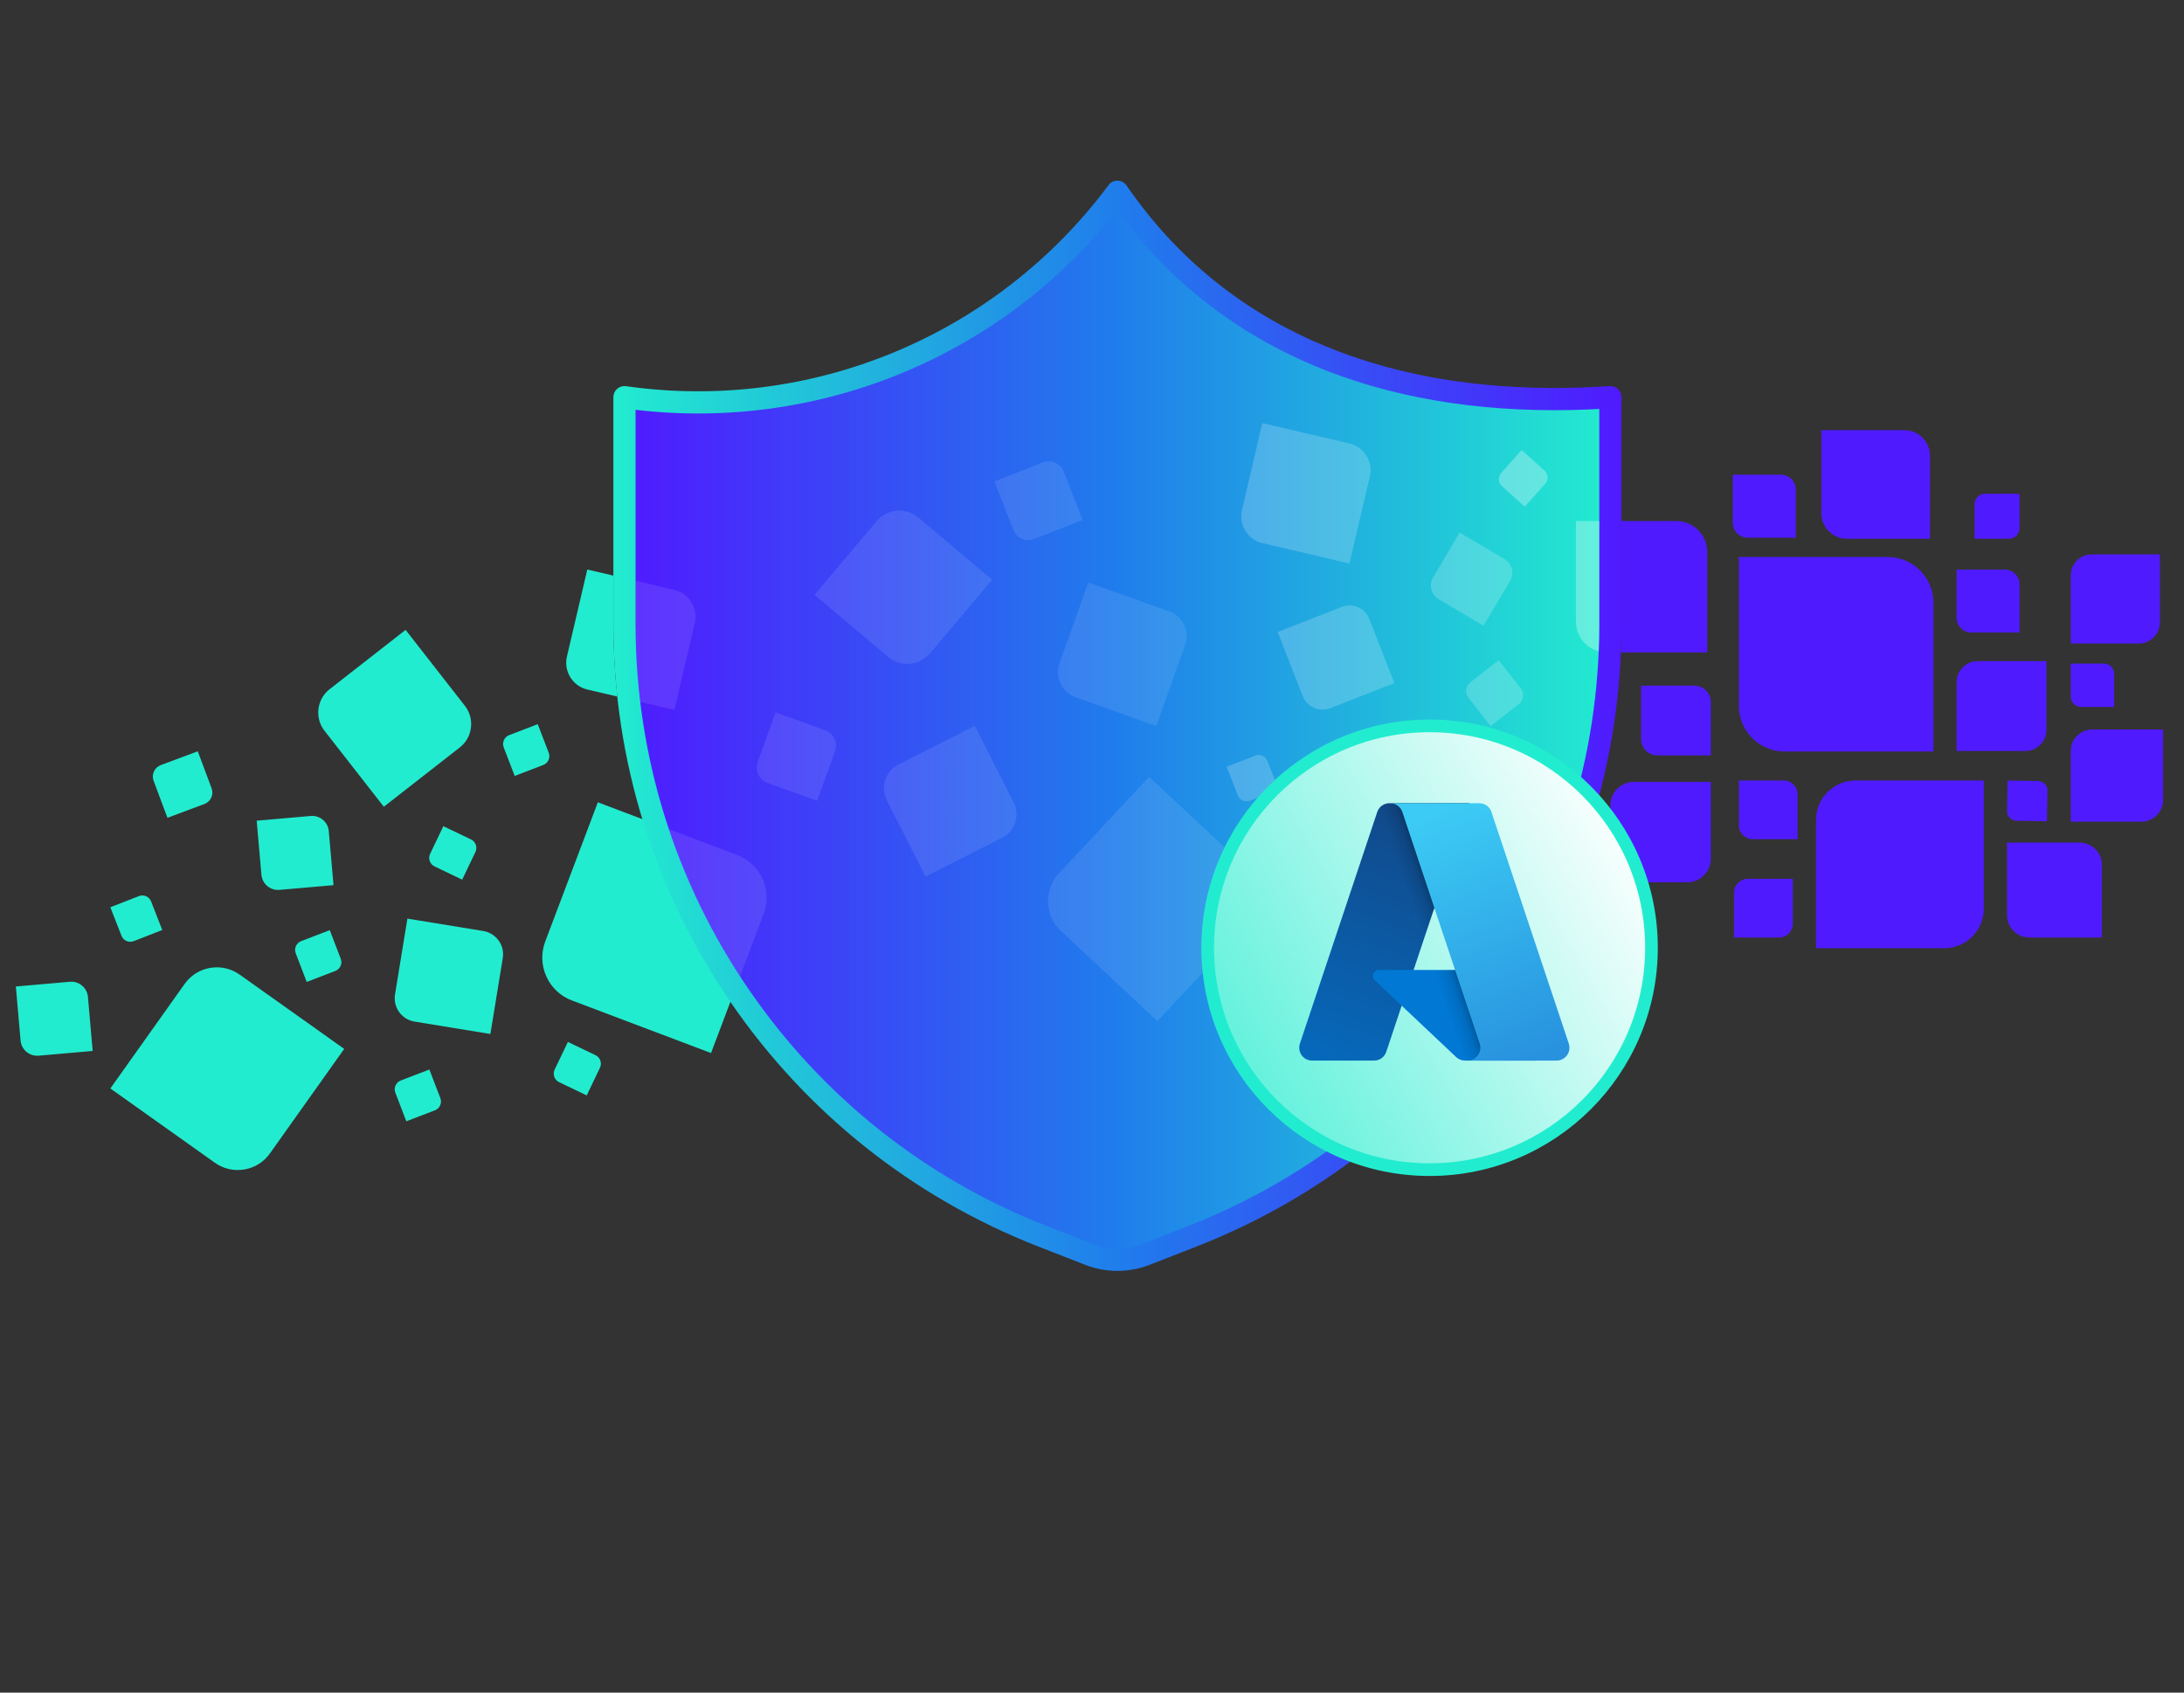 <?xml version="1.0" encoding="UTF-8"?> <svg xmlns="http://www.w3.org/2000/svg" width="689" height="534" viewBox="0 0 689 534" fill="none"><rect x="0" y="0" width="689" height="534" fill="#333333" stroke="none"/><path d="M77.078 368.95C80.359 368.395 83.225 366.596 85.153 363.883L108.585 330.91L75.611 307.478C72.899 305.551 69.599 304.796 66.319 305.35C63.039 305.905 60.17 307.705 58.243 310.416L34.812 343.39L67.785 366.821C70.497 368.749 73.797 369.505 77.078 368.95Z" fill="#22ECCF"></path><path d="M189.395 334.589C189.131 333.839 188.591 333.237 187.874 332.894L179.156 328.718L174.981 337.435C174.637 338.152 174.594 338.96 174.857 339.71C175.122 340.46 175.662 341.062 176.379 341.405L185.096 345.581L189.272 336.864C189.616 336.147 189.659 335.339 189.395 334.589Z" fill="#22ECCF"></path><path d="M125.927 319.291C127.092 320.91 128.816 321.977 130.784 322.298L154.707 326.203L158.611 302.28C158.932 300.312 158.467 298.338 157.303 296.719C156.139 295.101 154.414 294.033 152.447 293.712L128.524 289.808L124.62 313.73C124.299 315.698 124.763 317.673 125.927 319.291Z" fill="#22ECCF"></path><path d="M172.361 308.058C173.949 311.576 176.811 314.264 180.421 315.628L224.312 332.218L240.902 288.327C242.266 284.716 242.143 280.792 240.556 277.274C238.967 273.758 236.105 271.068 232.496 269.704L188.604 253.115L172.015 297.006C170.65 300.616 170.773 304.54 172.361 308.058Z" fill="#22ECCF"></path><path d="M148.573 229.58C148.268 232.061 147.014 234.274 145.043 235.812L121.083 254.516L102.379 230.556C100.841 228.585 100.163 226.134 100.468 223.653C100.774 221.172 102.028 218.957 103.998 217.42L127.958 198.716L146.662 222.676C148.2 224.647 148.879 227.098 148.573 229.58Z" fill="#22ECCF"></path><path d="M150.107 266.523C149.843 265.773 149.302 265.171 148.585 264.827L139.868 260.651L135.692 269.369C135.349 270.086 135.305 270.893 135.569 271.643C135.833 272.393 136.374 272.995 137.09 273.339L145.808 277.515L149.984 268.797C150.327 268.08 150.371 267.273 150.107 266.523Z" fill="#22ECCF"></path><path d="M124.78 342.447C124.456 343.174 124.435 343.982 124.72 344.725L128.185 353.748L137.209 350.284C137.951 349.999 138.537 349.442 138.861 348.715C139.184 347.989 139.205 347.18 138.92 346.438L135.456 337.415L126.432 340.879C125.69 341.164 125.103 341.721 124.78 342.447Z" fill="#22ECCF"></path><path d="M101.864 258.637C102.942 259.542 103.602 260.811 103.725 262.213L105.214 279.252L88.174 280.741C86.773 280.864 85.408 280.433 84.33 279.529C83.253 278.624 82.592 277.354 82.469 275.953L80.98 258.914L98.02 257.425C99.421 257.302 100.786 257.733 101.864 258.637Z" fill="#22ECCF"></path><path d="M158.969 233.492C158.645 234.218 158.624 235.027 158.909 235.769L162.374 244.793L171.398 241.328C172.14 241.043 172.726 240.486 173.05 239.76C173.373 239.034 173.394 238.225 173.109 237.483L169.645 228.459L160.621 231.924C159.879 232.209 159.292 232.765 158.969 233.492Z" fill="#22ECCF"></path><path d="M46.092 282.75C46.82 283.069 47.38 283.652 47.67 284.393L51.188 293.395L42.185 296.914C41.445 297.203 40.636 297.187 39.908 296.868C39.18 296.549 38.619 295.965 38.33 295.225L34.812 286.222L43.815 282.704C44.555 282.414 45.364 282.431 46.092 282.75Z" fill="#22ECCF"></path><path d="M66.651 251.635C66.225 252.568 65.462 253.28 64.501 253.639L52.82 258.002L48.457 246.321C48.098 245.361 48.135 244.318 48.56 243.385C48.986 242.452 49.749 241.74 50.71 241.381L62.39 237.018L66.754 248.698C67.113 249.659 67.076 250.702 66.651 251.635Z" fill="#22ECCF"></path><path d="M376.366 389.934L361.074 395.895C355.559 397.963 349.482 397.963 343.967 395.895L328.675 389.934C289.941 374.748 256.67 348.261 233.188 313.918C209.707 279.573 197.099 238.959 197.005 197.354V125.299C226.359 129.482 256.297 125.672 283.666 114.268C311.035 102.864 334.822 84.29 352.52 60.501C384.919 107.674 438.572 129.965 508.035 125.299V197.354C507.942 238.959 495.335 279.573 471.852 313.918C448.369 348.261 415.1 374.748 376.366 389.934Z" fill="url(#paint0_linear_81_240)"></path><path d="M352.508 400.946C349.194 400.946 345.887 400.355 342.737 399.174L327.403 393.196C287.85 377.689 254.273 350.959 230.298 315.894C206.323 280.828 193.6 239.841 193.504 197.362V125.299C193.504 124.284 193.944 123.319 194.71 122.654C195.477 121.99 196.494 121.692 197.499 121.833C226.215 125.925 255.546 122.192 282.32 111.036C309.094 99.879 332.397 81.682 349.71 58.411C350.372 57.522 351.414 57 352.52 57C352.542 57 352.564 57 352.586 57C353.716 57.022 354.767 57.587 355.406 58.519C386.985 104.497 439.685 126.379 507.801 121.806C508.768 121.746 509.718 122.08 510.427 122.742C511.135 123.404 511.537 124.33 511.537 125.299V197.355C511.441 239.841 498.718 280.829 474.742 315.894C450.766 350.959 417.19 377.689 377.644 393.194L377.638 393.196L362.346 399.157C359.165 400.35 355.834 400.946 352.508 400.946ZM200.507 129.286V197.355C200.6 238.414 212.9 278.04 236.079 311.941C259.258 345.842 291.719 371.684 329.953 386.673L345.239 392.633C349.92 394.387 355.122 394.387 359.844 392.617L375.088 386.673C413.32 371.684 445.781 345.842 468.962 311.941C492.141 278.04 504.441 238.414 504.534 197.347V129.019C499.733 129.277 495 129.406 490.351 129.406C430.126 129.407 382.771 107.827 352.411 66.399C334.683 88.861 311.473 106.475 285.013 117.5C258.318 128.623 229.187 132.675 200.507 129.286Z" fill="url(#paint1_linear_81_240)"></path><g opacity="0.1"><path d="M240.899 288.326L233.462 308.005C223.966 293.424 216.451 277.842 211.01 261.581L232.496 269.705C236.102 271.07 238.967 273.759 240.556 277.275C242.146 280.791 242.265 284.719 240.899 288.326Z" fill="white"></path></g><path d="M500.677 263.773V295.763H486.93C492.413 285.462 497.007 274.768 500.677 263.773Z" fill="#501AFF"></path><g opacity="0.2"><path d="M431.07 143.778C432.292 145.748 432.674 148.075 432.145 150.332L425.72 177.772L398.28 171.346C396.023 170.818 394.107 169.442 392.885 167.473C391.663 165.503 391.281 163.175 391.809 160.919L398.235 133.479L425.675 139.904C427.932 140.433 429.847 141.808 431.07 143.778Z" fill="white"></path></g><g opacity="0.1"><path d="M373.569 197.164C374.523 199.177 374.636 201.44 373.888 203.537L364.79 229.04L339.288 219.943C337.19 219.194 335.51 217.674 334.555 215.662C333.602 213.65 333.488 211.386 334.236 209.289L343.334 183.786L368.837 192.884C370.934 193.632 372.615 195.152 373.569 197.164Z" fill="white"></path></g><path d="M549.853 263.47C550.676 264.293 551.771 264.746 552.935 264.746H567.092V250.59C567.092 249.425 566.638 248.331 565.815 247.507C564.992 246.684 563.897 246.231 562.733 246.231L548.576 246.231V260.387C548.576 261.552 549.029 262.646 549.853 263.47Z" fill="#501AFF"></path><path d="M576.951 167.605C578.475 169.129 580.5 169.968 582.655 169.968L608.853 169.968V143.77C608.853 141.615 608.014 139.59 606.491 138.066C604.967 136.543 602.941 135.703 600.787 135.703L574.589 135.703V161.901C574.589 164.056 575.427 166.082 576.951 167.605Z" fill="#501AFF"></path><g opacity="0.1"><path d="M330.607 284.736C330.491 281.309 331.716 278.043 334.057 275.538L362.52 245.08L392.977 273.542C395.483 275.883 396.925 279.059 397.042 282.486C397.157 285.912 395.932 289.179 393.592 291.684L365.13 322.142L334.672 293.68C332.167 291.339 330.723 288.163 330.607 284.736Z" fill="white"></path></g><path d="M537.536 276.179C536.126 277.589 534.252 278.365 532.258 278.365L508.019 278.365L508.019 254.125C508.019 252.132 508.796 250.258 510.205 248.848C511.615 247.439 513.489 246.662 515.482 246.662L539.721 246.662L539.721 270.901C539.721 272.895 538.946 274.769 537.536 276.179Z" fill="#501AFF"></path><path d="M538.593 174.146V205.822H511.35C511.469 203.007 511.532 200.184 511.539 197.355V164.391H528.837C531.442 164.391 533.893 165.406 535.735 167.248C537.577 169.09 538.593 171.541 538.593 174.146Z" fill="#501AFF"></path><path opacity="0.3" d="M504.536 164.391V197.348C504.529 200.065 504.473 202.783 504.354 205.486C502.729 205.045 501.237 204.183 500.019 202.965C498.177 201.123 497.162 198.672 497.162 196.067V164.391H504.536Z" fill="white"></path><path d="M552.807 232.867C555.537 235.596 559.164 237.098 563.024 237.098L609.945 237.098L609.946 190.177C609.946 186.317 608.442 182.69 605.714 179.96C602.985 177.232 599.356 175.729 595.498 175.729L548.576 175.729L548.576 222.651C548.576 226.51 550.078 230.138 552.807 232.867Z" fill="#501AFF"></path><g opacity="0.2"><path d="M414.514 274.115C414.191 274.842 414.17 275.65 414.455 276.392L417.92 285.416L426.943 281.951C427.685 281.667 428.272 281.11 428.595 280.383C428.919 279.657 428.94 278.848 428.655 278.106L425.19 269.083L416.167 272.547C415.424 272.832 414.838 273.389 414.514 274.115Z" fill="white"></path></g><g opacity="0.2"><path d="M480.508 219.782C480.393 220.708 479.926 221.534 479.19 222.108L470.248 229.089L463.267 220.147C462.693 219.411 462.44 218.496 462.553 217.57C462.668 216.644 463.136 215.818 463.871 215.244L472.813 208.263L479.794 217.206C480.368 217.941 480.622 218.856 480.508 219.782Z" fill="white"></path></g><path d="M519.234 236.804C520.213 237.783 521.514 238.321 522.897 238.321L539.722 238.321V221.497C539.722 220.113 539.183 218.813 538.205 217.834C537.226 216.856 535.925 216.317 534.541 216.317H517.717L517.717 233.141C517.717 234.525 518.256 235.826 519.234 236.804Z" fill="#501AFF"></path><g opacity="0.3"><path d="M472.839 151.34C472.796 150.546 473.064 149.783 473.594 149.19L480.042 141.99L487.243 148.438C487.835 148.968 488.185 149.698 488.229 150.491C488.273 151.285 488.005 152.048 487.475 152.641L481.026 159.841L473.826 153.393C473.233 152.863 472.883 152.134 472.839 151.34Z" fill="white"></path></g><path d="M548.026 168.266C548.91 169.149 550.084 169.636 551.334 169.636L566.525 169.636V154.445C566.525 153.195 566.038 152.021 565.155 151.137C564.271 150.254 563.097 149.767 561.847 149.767L546.657 149.767L546.656 164.958C546.656 166.208 547.143 167.382 548.026 168.266Z" fill="#501AFF"></path><path d="M622.18 295.489C619.827 297.842 616.7 299.137 613.373 299.137L572.922 299.137L572.922 258.686C572.922 255.359 574.218 252.231 576.569 249.878C578.922 247.527 582.051 246.231 585.377 246.231L625.828 246.231L625.828 286.682C625.828 290.009 624.533 293.136 622.18 295.489Z" fill="#501AFF"></path><path d="M654.218 222.085C654.826 222.693 655.635 223.028 656.496 223.028H666.956V212.567C666.956 211.707 666.621 210.898 666.013 210.29C665.404 209.682 664.595 209.346 663.735 209.346L653.275 209.346V219.807C653.275 220.668 653.61 221.476 654.218 222.085Z" fill="#501AFF"></path><path d="M635.234 293.701C636.565 295.033 638.334 295.765 640.217 295.765L663.103 295.765V272.88C663.103 270.997 662.369 269.228 661.039 267.897C659.708 266.566 657.938 265.833 656.056 265.833L633.17 265.833V288.719C633.17 290.601 633.903 292.37 635.234 293.701Z" fill="#501AFF"></path><path d="M643.647 234.978C642.386 236.239 640.71 236.933 638.927 236.933L617.249 236.933L617.249 215.255C617.249 213.472 617.943 211.796 619.203 210.535C620.464 209.274 622.141 208.58 623.923 208.58L645.602 208.58L645.602 230.258C645.602 232.041 644.908 233.717 643.647 234.978Z" fill="#501AFF"></path><path d="M636.137 168.989C635.506 169.621 634.666 169.969 633.773 169.969L622.913 169.969V159.109C622.913 158.216 623.261 157.377 623.893 156.745C624.524 156.114 625.364 155.766 626.257 155.766L637.117 155.766V166.625C637.117 167.518 636.769 168.358 636.137 168.989Z" fill="#501AFF"></path><path d="M645.099 247.316C645.651 247.888 645.947 248.641 645.932 249.436L645.757 259.1L636.092 258.925C635.298 258.91 634.556 258.587 634.004 258.015C633.452 257.443 633.156 256.69 633.171 255.895L633.346 246.231L643.01 246.406C643.805 246.42 644.547 246.743 645.099 247.316Z" fill="#501AFF"></path><path d="M679.45 201.073C678.2 202.324 676.538 203.012 674.77 203.012L653.275 203.012V181.516C653.275 179.748 653.963 178.087 655.213 176.836C656.463 175.586 658.126 174.898 659.893 174.898L681.389 174.898V196.393C681.389 198.161 680.7 199.823 679.45 201.073Z" fill="#501AFF"></path><g opacity="0.2"><path d="M398.256 238.428C398.984 238.748 399.544 239.331 399.834 240.071L403.352 249.074L394.349 252.593C393.609 252.882 392.8 252.865 392.072 252.547C391.344 252.228 390.783 251.644 390.494 250.904L386.976 241.901L395.978 238.383C396.719 238.093 397.528 238.109 398.256 238.428Z" fill="white"></path></g><g opacity="0.2"><path d="M428.441 191.571C430.079 192.288 431.338 193.599 431.989 195.264L439.898 215.503L419.659 223.412C417.994 224.062 416.176 224.025 414.539 223.309C412.902 222.591 411.642 221.28 410.992 219.616L403.083 199.377L423.322 191.468C424.986 190.817 426.804 190.854 428.441 191.571Z" fill="white"></path></g><g opacity="0.2"><path d="M476.933 179.457C477.268 180.766 477.074 182.126 476.386 183.288L468.019 197.42L453.888 189.053C452.725 188.365 451.901 187.266 451.565 185.957C451.23 184.649 451.425 183.288 452.113 182.126L460.479 167.995L474.61 176.361C475.773 177.049 476.597 178.148 476.933 179.457Z" fill="white"></path></g><g opacity="0.1"><path d="M320.264 259.453C320.954 257.337 320.778 255.08 319.77 253.096L307.51 228.973L283.387 241.233C281.403 242.241 279.931 243.962 279.24 246.077C278.551 248.193 278.726 250.452 279.734 252.435L291.994 276.558L316.117 264.298C318.101 263.29 319.574 261.57 320.264 259.453Z" fill="white"></path></g><path d="M193.502 197.362C193.516 204.877 193.929 212.342 194.734 219.744L185.329 217.545C183.067 217.013 181.155 215.641 179.93 213.666C178.711 211.698 178.326 209.373 178.858 207.118L185.28 179.672L193.502 181.598V197.362Z" fill="#22ECCF"></path><path opacity="0.1" d="M219.19 196.529L212.768 223.967L201.976 221.439C201.016 213.491 200.526 205.451 200.505 197.355V183.237L212.719 186.101C214.981 186.626 216.893 188.006 218.118 189.974C219.337 191.942 219.722 194.274 219.19 196.529Z" fill="white"></path><g opacity="0.1"><path d="M287.028 209.421C284.537 209.633 282.113 208.861 280.202 207.25L256.966 187.654L276.562 164.418C278.174 162.506 280.433 161.338 282.924 161.126C285.415 160.915 287.839 161.686 289.75 163.297L312.986 182.893L293.39 206.129C291.778 208.04 289.52 209.209 287.028 209.421Z" fill="white"></path></g><g opacity="0.1"><path d="M263.265 233.032C263.849 234.273 263.914 235.667 263.45 236.957L257.801 252.647L242.111 246.999C240.821 246.534 239.789 245.595 239.204 244.354C238.621 243.113 238.555 241.718 239.019 240.428L244.668 224.738L260.358 230.387C261.649 230.851 262.681 231.79 263.265 233.032Z" fill="white"></path></g><g opacity="0.1"><path d="M332.879 145.972C334.116 146.514 335.068 147.505 335.559 148.764L341.537 164.059L326.241 170.037C324.983 170.529 323.609 170.501 322.372 169.959C321.135 169.417 320.182 168.425 319.691 167.168L313.713 151.872L329.009 145.894C330.267 145.403 331.641 145.43 332.879 145.972Z" fill="white"></path></g><path d="M618.618 198.189C619.502 199.073 620.676 199.559 621.926 199.559L637.117 199.559V184.368C637.117 183.119 636.63 181.944 635.747 181.061C634.863 180.178 633.688 179.691 632.439 179.691L617.248 179.691L617.248 194.882C617.248 196.131 617.735 197.306 618.618 198.189Z" fill="#501AFF"></path><path d="M564.303 294.489C563.479 295.313 562.385 295.766 561.221 295.766H547.064V281.609C547.064 280.444 547.517 279.35 548.34 278.526C549.164 277.703 550.259 277.25 551.423 277.25L565.58 277.25V291.407C565.58 292.571 565.126 293.666 564.303 294.489Z" fill="#501AFF"></path><g opacity="0.3"><path d="M498.121 247.757C493.828 264.46 487.406 280.568 478.96 295.765H460.227C456.9 295.765 453.77 294.469 451.416 292.116C449.063 289.763 447.768 286.632 447.768 283.306V242.855H488.218C491.545 242.855 494.675 244.151 497.028 246.504C497.428 246.903 497.792 247.316 498.121 247.757Z" fill="white"></path></g><path d="M680.375 257.223C679.08 258.518 677.36 259.23 675.529 259.23L653.275 259.23V236.975C653.275 235.145 653.988 233.425 655.282 232.13C656.576 230.836 658.297 230.123 660.127 230.123L682.382 230.123V252.378C682.382 254.208 681.669 255.929 680.375 257.223Z" fill="#501AFF"></path><path d="M93.356 298.479C93.032 299.205 93.011 300.014 93.296 300.756L96.761 309.78L105.785 306.315C106.527 306.03 107.114 305.473 107.437 304.747C107.76 304.021 107.781 303.212 107.496 302.47L104.032 293.446L95.008 296.911C94.266 297.196 93.679 297.752 93.356 298.479Z" fill="#22ECCF"></path><path d="M25.884 310.944C26.962 311.849 27.622 313.118 27.744 314.52L29.233 331.559L12.194 333.048C10.793 333.171 9.427 332.74 8.35 331.836C7.272 330.931 6.611 329.661 6.489 328.26L5 311.221L22.04 309.732C23.441 309.609 24.806 310.04 25.884 310.944Z" fill="#22ECCF"></path><circle cx="451" cy="299" r="70" fill="url(#paint2_linear_81_240)" stroke="#22ECCF" stroke-width="4"></circle><path d="M438.296 253.408H463.521L437.335 331.826C437.066 332.632 436.554 333.332 435.87 333.828C435.187 334.324 434.367 334.591 433.525 334.591H413.894C413.257 334.591 412.628 334.438 412.061 334.144C411.494 333.85 411.004 333.423 410.632 332.9C410.26 332.377 410.017 331.771 409.923 331.134C409.828 330.497 409.885 329.846 410.089 329.235L434.485 256.173C434.754 255.367 435.267 254.666 435.95 254.17C436.634 253.674 437.454 253.408 438.296 253.408Z" fill="url(#paint3_linear_81_240)"></path><path d="M474.951 306.006H434.951C434.579 306.005 434.216 306.118 433.908 306.329C433.601 306.541 433.363 306.841 433.227 307.19C433.09 307.54 433.061 307.923 433.143 308.29C433.225 308.656 433.415 308.989 433.687 309.246L459.39 333.494C460.138 334.199 461.123 334.592 462.147 334.591H484.796L474.951 306.006Z" fill="#0078D4"></path><path d="M438.296 253.408C437.445 253.404 436.616 253.676 435.928 254.183C435.241 254.69 434.732 255.406 434.476 256.227L410.119 329.169C409.902 329.782 409.833 330.438 409.92 331.083C410.007 331.728 410.246 332.343 410.617 332.875C410.989 333.407 411.481 333.84 412.054 334.139C412.626 334.438 413.261 334.593 413.905 334.591H434.042C434.792 334.456 435.493 334.122 436.074 333.623C436.654 333.124 437.093 332.478 437.346 331.752L442.203 317.283L459.553 333.64C460.281 334.247 461.193 334.584 462.136 334.591H484.701L474.805 306.006L445.954 306.012L463.612 253.408H438.296Z" fill="url(#paint4_linear_81_240)"></path><path d="M470.514 256.169C470.245 255.364 469.734 254.665 469.051 254.169C468.368 253.674 467.549 253.408 466.709 253.408H438.596C439.437 253.408 440.256 253.674 440.939 254.17C441.621 254.665 442.133 255.364 442.402 256.169L466.799 329.234C467.003 329.845 467.06 330.496 466.965 331.133C466.871 331.771 466.628 332.376 466.256 332.9C465.884 333.424 465.394 333.85 464.827 334.145C464.26 334.439 463.631 334.592 462.993 334.592H491.107C491.744 334.592 492.373 334.438 492.94 334.144C493.507 333.85 493.997 333.423 494.369 332.9C494.74 332.376 494.983 331.771 495.078 331.133C495.172 330.496 495.115 329.845 494.911 329.234L470.514 256.169Z" fill="url(#paint5_linear_81_240)"></path><defs><linearGradient id="paint0_linear_81_240" x1="197.005" y1="228.974" x2="508.035" y2="228.974" gradientUnits="userSpaceOnUse"><stop stop-color="#501AFF"></stop><stop offset="0.495" stop-color="#207CEC"></stop><stop offset="1" stop-color="#22ECCF"></stop></linearGradient><linearGradient id="paint1_linear_81_240" x1="193.504" y1="228.973" x2="511.537" y2="228.973" gradientUnits="userSpaceOnUse"><stop stop-color="#22ECCF"></stop><stop offset="0.505" stop-color="#207CEC"></stop><stop offset="1" stop-color="#501AFF"></stop></linearGradient><linearGradient id="paint2_linear_81_240" x1="317.473" y1="330.418" x2="498.127" y2="227" gradientUnits="userSpaceOnUse"><stop stop-color="#22ECCF"></stop><stop offset="1" stop-color="white"></stop></linearGradient><linearGradient id="paint3_linear_81_240" x1="447.49" y1="259.424" x2="420.787" y2="337.472" gradientUnits="userSpaceOnUse"><stop stop-color="#114A8B"></stop><stop offset="1" stop-color="#0669BC"></stop></linearGradient><linearGradient id="paint4_linear_81_240" x1="455.673" y1="295.877" x2="449.6" y2="297.909" gradientUnits="userSpaceOnUse"><stop stop-opacity="0.3"></stop><stop offset="0.071" stop-opacity="0.2"></stop><stop offset="0.321" stop-opacity="0.1"></stop><stop offset="0.623" stop-opacity="0.05"></stop><stop offset="1" stop-opacity="0"></stop></linearGradient><linearGradient id="paint5_linear_81_240" x1="452.34" y1="257.142" x2="481.639" y2="334.369" gradientUnits="userSpaceOnUse"><stop stop-color="#3CCBF4"></stop><stop offset="1" stop-color="#2892DF"></stop></linearGradient></defs></svg> 